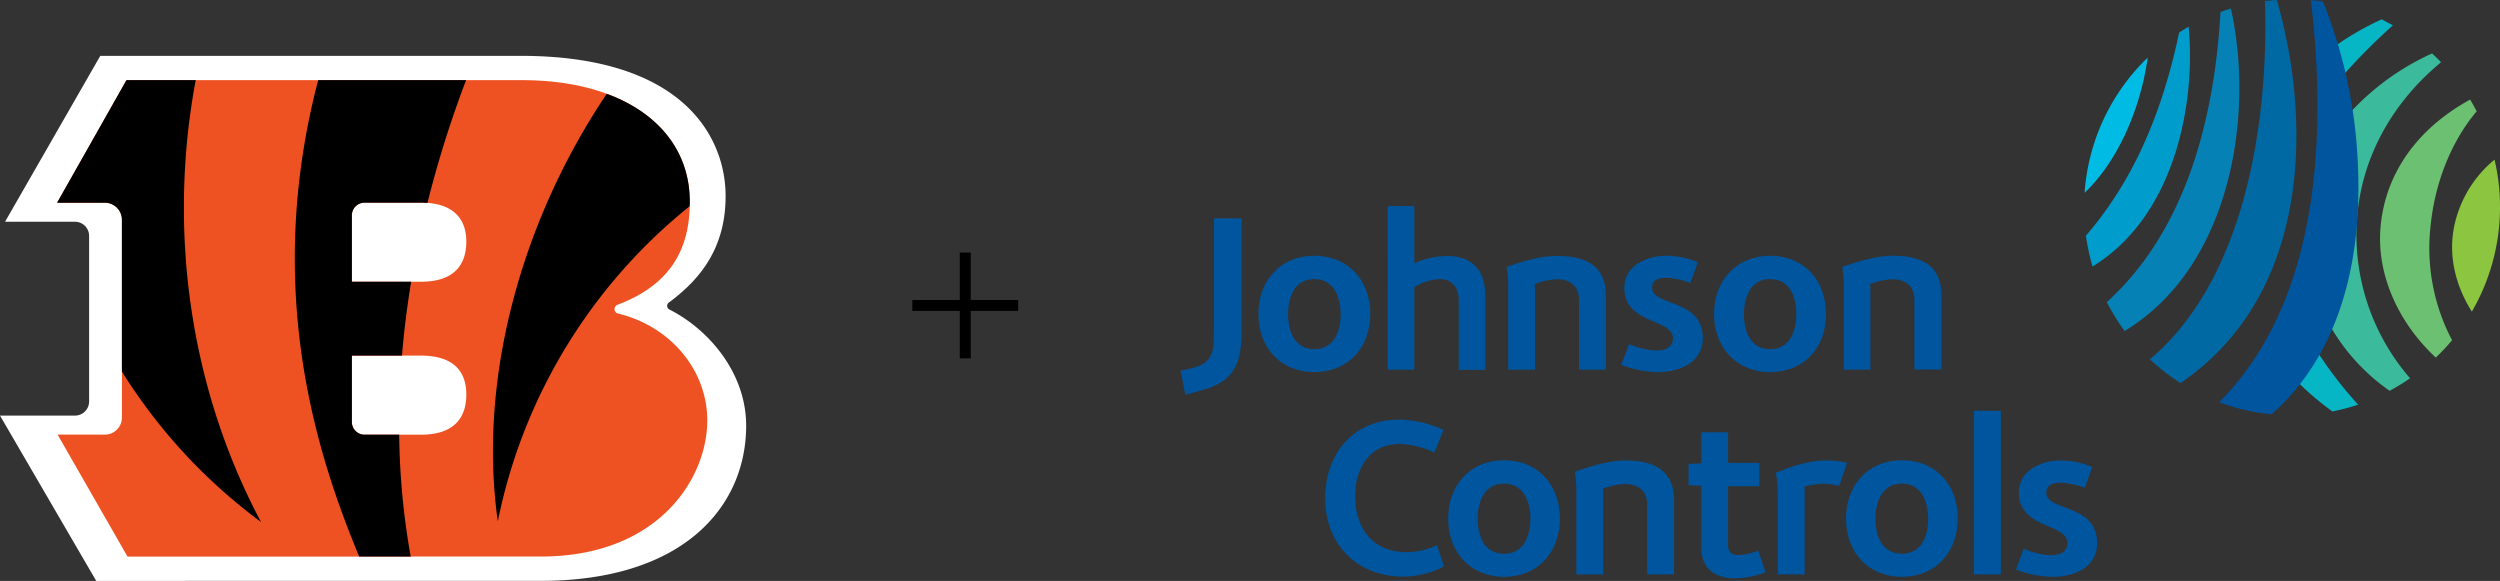 <svg xmlns="http://www.w3.org/2000/svg" width="682.409" height="158.566" viewBox="0 0 682.409 158.566">
  <rect x="0" y="0" width="682.409" height="158.566" fill="#333333" stroke="none"/>
  <defs>
    <style>
      .cls-1 {
        fill: #fff;
      }

      .cls-2 {
        fill: #ee5223;
      }

      .cls-3 {
        fill: #00559f;
      }

      .cls-4 {
        fill: #3bbb9c;
      }

      .cls-5 {
        fill: #06b6c4;
      }

      .cls-6 {
        fill: #8cc640;
      }

      .cls-7 {
        fill: #6cc071;
      }

      .cls-8 {
        fill: #00bce4;
      }

      .cls-9 {
        fill: #009dcc;
      }

      .cls-10 {
        fill: #0069a4;
      }

      .cls-11 {
        fill: #0681b6;
      }

      .cls-12 {
        fill: none;
        stroke: #000;
        stroke-miterlimit: 10;
        stroke-width: 3px;
      }
    </style>
  </defs>
  <g id="Layer_2" data-name="Layer 2">
    <g id="Layer_1-2" data-name="Layer 1">
      <g>
        <g>
          <path class="cls-1" d="M182.886,84.571a1.145,1.145,0,0,1-.166-2.099c9.163-6.79,15.344-15.502,15.344-28.952,0-15.925-11.387-38.274-55.912-38.274H27.375L1.377,60.533H20.471a3.847,3.847,0,0,1,3.85,3.848v45.21a3.848,3.848,0,0,1-3.85,3.85H0l26.268,45.126L147.59,158.553c39.153,0,56.085-20.429,56.085-42.352C203.675,101.679,193.363,89.912,182.886,84.571Z"/>
          <path class="cls-2" d="M168.718,85.595a1.254,1.254,0,0,1-.149-2.401C181.018,78.483,188.282,70.097,188.282,55.316c.176-19.818-17.34-33.438-45.822-33.438H34.521L15.586,55.335H28.62a4.656,4.656,0,0,1,4.656,4.659v53.989a4.653,4.653,0,0,1-4.656,4.656H15.728l19.08,33.293L147.59,151.918c32.204,0,45.469-21.405,45.469-37.154C193.059,100.925,182.862,88.978,168.718,85.595Zm-53.812,33.061H99.51a3.462,3.462,0,0,1-3.463-3.463V97.072h18.859c9.024,0,12.383,4.428,12.383,10.619C127.289,114.056,123.93,118.657,114.906,118.657Zm0-41.754h-18.859V58.751a3.464,3.464,0,0,1,3.463-3.435h15.396c9.024,0,12.383,4.606,12.383,10.616C127.289,72.305,123.93,76.903,114.906,76.903Z"/>
          <path d="M127.227,21.878a293.453,293.453,0,0,0-10.536,33.506c-.567-.041-1.162-.068-1.785-.068H99.51a3.464,3.464,0,0,0-3.463,3.435V76.903h16.185c-1.069,6.506-1.934,13.244-2.505,20.169H96.047v18.122a3.462,3.462,0,0,0,3.463,3.463h9.453a201.043,201.043,0,0,0,3.144,33.262H98.033C86.936,125.111,71.661,79.76,86.853,21.878Zm38.402,3.726C142.723,59.573,130.309,102.873,135.881,142.309a147.8,147.8,0,0,1,52.37-86.009c.003-.33.031-.647.031-.984C188.403,41.657,180.119,30.941,165.629,25.603ZM71.246,142.482C51.232,104.862,45.97,61.608,53.425,21.878H34.521L15.586,55.335H28.62a4.656,4.656,0,0,1,4.656,4.659v41.426A148.956,148.956,0,0,0,71.246,142.482Z"/>
        </g>
        <g>
          <path class="cls-3" d="M383.053,157.392c-12.606,0-21.31-8.764-21.31-21.37,0-12.246,7.684-21.49,20.289-21.49a30.862,30.862,0,0,1,12.005,2.821l-2.521,6.183a23.338,23.338,0,0,0-9.604-2.341c-8.044,0-12.006,6.723-12.006,14.107,0,8.884,4.742,15.427,14.107,15.427a19.453,19.453,0,0,0,8.224-1.921l1.921,5.822A24.709,24.709,0,0,1,383.053,157.392Z"/>
          <path class="cls-3" d="M410.545,157.452c-9.304,0-15.247-6.843-15.247-15.908,0-9.064,5.943-15.907,15.247-15.907,9.304,0,15.247,6.783,15.247,15.907C425.792,150.669,419.85,157.452,410.545,157.452Zm0-25.452c-5.402,0-7.203,4.982-7.203,9.604,0,4.623,1.741,9.545,7.203,9.545,5.402,0,7.203-4.922,7.203-9.545C417.749,137.042,415.948,132,410.545,132Z"/>
          <path class="cls-3" d="M449.623,156.791V137.703c0-3.722-2.461-5.583-6.003-5.583a18.05,18.05,0,0,0-6.122,1.321,12.595,12.595,0,0,1,.12,1.26v22.09h-7.324v-23.77a40.562,40.562,0,0,0-.42-4.262c4.262-1.501,9.304-3.062,13.807-3.062,7.443,0,13.266,2.461,13.266,10.865v20.229Z"/>
          <path class="cls-3" d="M473.754,157.872c-5.522,0-9.364-2.521-9.364-8.464V132.6l-3.482-.18v-5.762l3.482-.18v-8.464h7.323v8.344h8.524v6.362h-8.524v16.148c0,1.861.961,2.641,2.821,2.641a16.436,16.436,0,0,0,5.403-1.201l1.981,5.883A25.378,25.378,0,0,1,473.754,157.872Z"/>
          <path class="cls-3" d="M502.027,132.66a15.763,15.763,0,0,0-4.022-.6,18.787,18.787,0,0,0-5.462.78s.06.421.06.601v23.35h-7.324v-23.17a37.546,37.546,0,0,0-.54-4.562c4.382-1.801,9.064-3.362,13.867-3.362a23.673,23.673,0,0,1,5.582.661Z"/>
          <path class="cls-3" d="M519.135,157.452c-9.304,0-15.247-6.843-15.247-15.908,0-9.064,5.943-15.907,15.247-15.907s15.307,6.783,15.247,15.907C534.382,150.669,528.439,157.452,519.135,157.452Zm0-25.452c-5.403,0-7.203,4.982-7.203,9.604,0,4.623,1.74,9.545,7.203,9.545,5.402,0,7.203-4.922,7.203-9.545C526.278,137.042,524.537,132,519.135,132Z"/>
          <path class="cls-3" d="M546.147,112.131h-7.323v44.66h7.323Z"/>
          <path class="cls-3" d="M560.314,157.452a28.946,28.946,0,0,1-10.025-1.981l2.101-5.703a20.509,20.509,0,0,0,7.323,1.801c2.221,0,4.622-.66,4.622-3.361,0-5.403-13.266-3.782-13.266-13.747,0-6.243,6.483-8.764,11.286-8.764a21.706,21.706,0,0,1,8.764,1.801l-2.041,5.643a21.641,21.641,0,0,0-6.723-1.381c-1.801,0-3.782.54-3.782,2.761,0,5.103,13.866,2.822,13.866,13.807C572.439,155.111,565.836,157.452,560.314,157.452Z"/>
          <path class="cls-3" d="M330.229,105.828c-1.741.601-4.322,1.321-6.663,1.921l-1.321-6.603a31.801,31.801,0,0,0,4.562-1.08c4.202-1.501,4.562-4.502,4.562-9.425V59.607h7.564v29.834C338.933,97.725,337.732,103.127,330.229,105.828Z"/>
          <path class="cls-3" d="M358.742,101.566c-9.304,0-15.247-6.783-15.247-15.847,0-9.064,5.943-15.907,15.247-15.907,9.304,0,15.307,6.783,15.307,15.907C374.049,94.843,368.046,101.566,358.742,101.566Zm0-25.391c-5.402,0-7.143,4.982-7.143,9.604s1.801,9.544,7.143,9.544c5.463,0,7.203-4.922,7.203-9.544C365.945,81.217,364.204,76.175,358.742,76.175Z"/>
          <path class="cls-3" d="M398.18,100.906V81.697c0-3.361-2.041-5.522-5.102-5.522a14.667,14.667,0,0,0-7.023,2.221V100.906h-7.263V56.246h7.263v15.607a23.135,23.135,0,0,1,9.004-1.981c6.783,0,10.385,4.022,10.385,10.805V100.966h-7.263Z"/>
          <path class="cls-3" d="M431.015,100.906V81.817c0-3.722-2.402-5.582-6.003-5.582a17.762,17.762,0,0,0-6.123,1.321,12.608,12.608,0,0,1,.12,1.261V100.906h-7.323V77.135a40.55,40.55,0,0,0-.42-4.262c4.262-1.501,9.304-3.061,13.806-3.001,7.443,0,13.266,2.401,13.266,10.805V100.906Z"/>
          <path class="cls-3" d="M452.565,101.566a28.923,28.923,0,0,1-10.025-1.981l2.161-5.702a20.521,20.521,0,0,0,7.323,1.801c2.281,0,4.622-.66,4.622-3.362,0-5.402-13.266-3.782-13.266-13.746,0-6.243,6.423-8.764,11.286-8.764a21.698,21.698,0,0,1,8.764,1.801l-2.041,5.643a21.377,21.377,0,0,0-6.663-1.441c-1.861,0-3.782.54-3.782,2.761,0,5.102,13.866,2.821,13.866,13.806C464.69,99.225,458.147,101.566,452.565,101.566Z"/>
          <path class="cls-3" d="M483.179,101.566c-9.305,0-15.307-6.783-15.307-15.847,0-9.064,6.002-15.847,15.307-15.907,9.304,0,15.246,6.783,15.246,15.907C498.486,94.843,492.483,101.566,483.179,101.566Zm0-25.391c-5.403,0-7.144,4.982-7.144,9.604s1.741,9.544,7.144,9.544c5.402,0,7.143-4.922,7.143-9.544C490.382,81.217,488.641,76.175,483.179,76.175Z"/>
          <path class="cls-3" d="M522.556,100.906V81.817c0-3.722-2.401-5.582-6.002-5.582a18.067,18.067,0,0,0-6.123,1.321,12.609,12.609,0,0,1,.12,1.261V100.906h-7.263V77.135a40.476,40.476,0,0,0-.421-4.262c4.262-1.501,9.305-3.061,13.807-3.061,7.443,0,13.266,2.401,13.266,10.805V100.846h-7.384Z"/>
          <path class="cls-4" d="M666.322,16.988c-.78-.84-1.621-1.621-2.461-2.401a69.022,69.022,0,0,0-21.91,15.667,134.178,134.178,0,0,1,1.441,14.947c.78,17.648-1.801,32.475-6.964,44.42a54.633,54.633,0,0,0,15.848,17.048,53.5,53.5,0,0,0,5.582-3.422,59.813,59.813,0,0,1-14.526-42.919C644.412,43.22,652.936,28.033,666.322,16.988Z"/>
          <path class="cls-5" d="M653.176,6.903q-1.532-.81-3.061-1.621a78.534,78.534,0,0,0-12.066,6.843c.78,2.581,1.441,5.222,2.041,7.864A168.256,168.256,0,0,1,653.176,6.903Z"/>
          <path class="cls-5" d="M636.668,112.311a54.77,54.77,0,0,0,7.024-1.861,107.278,107.278,0,0,1-10.685-13.746,64.535,64.535,0,0,1-5.343,8.044A79.063,79.063,0,0,0,636.668,112.311Z"/>
          <path class="cls-6" d="M680.909,43.58a31.952,31.952,0,0,0-11.105,18.729c-1.441,7.864.54,15.787,4.922,22.75a56.754,56.754,0,0,0,7.683-28.513A54.752,54.752,0,0,0,680.909,43.58Z"/>
          <path class="cls-7" d="M663.501,61.288c1.14-10.865,5.222-22.21,12.545-30.914-.6-1.081-1.14-2.161-1.801-3.182-14.046,7.684-23.11,19.809-24.431,34.696-1.2,13.146,4.983,26.352,15.067,35.716a55.198,55.198,0,0,0,4.442-4.742A54.004,54.004,0,0,1,663.501,61.288Z"/>
          <path class="cls-8" d="M586.245,15.727a56.64,56.64,0,0,0-17.227,36.917C578.502,43.58,584.385,29.053,586.245,15.727Z"/>
          <path class="cls-9" d="M597.41,7.323c-.9.48-1.74,1.02-2.581,1.561-5.402,25.572-14.346,42.499-25.451,55.465a65.349,65.349,0,0,0,1.8,8.404C594.409,58.527,599.331,26.652,597.41,7.323Z"/>
          <path class="cls-3" d="M643.631,45.201a133.913,133.913,0,0,0-9.544-44.78,29.225,29.225,0,0,0-3.301-.36c5.102,43.04.12,84.519-25.032,109.73a56.297,56.297,0,0,0,14.287,3.302C635.528,99.526,645.012,76.895,643.631,45.201Z"/>
          <path class="cls-10" d="M621.481,0c-1.08.06-2.161.18-3.241.3,1.02,28.033-3.722,74.494-31.394,97.785a58.549,58.549,0,0,0,8.343,6.483C631.086,80.137,630.906,32.475,621.481,0Z"/>
          <path class="cls-11" d="M608.936,2.341c-.961.3-1.921.6-2.822.96-1.62,28.813-9.364,59.547-31.034,79.176a61.488,61.488,0,0,0,4.863,7.864C609.356,72.573,615.359,30.554,608.936,2.341Z"/>
        </g>
        <g>
          <line class="cls-12" x1="249.036" y1="83.382" x2="277.928" y2="83.382"/>
          <line class="cls-12" x1="263.482" y1="68.936" x2="263.482" y2="97.828"/>
        </g>
      </g>
    </g>
  </g>
</svg>
